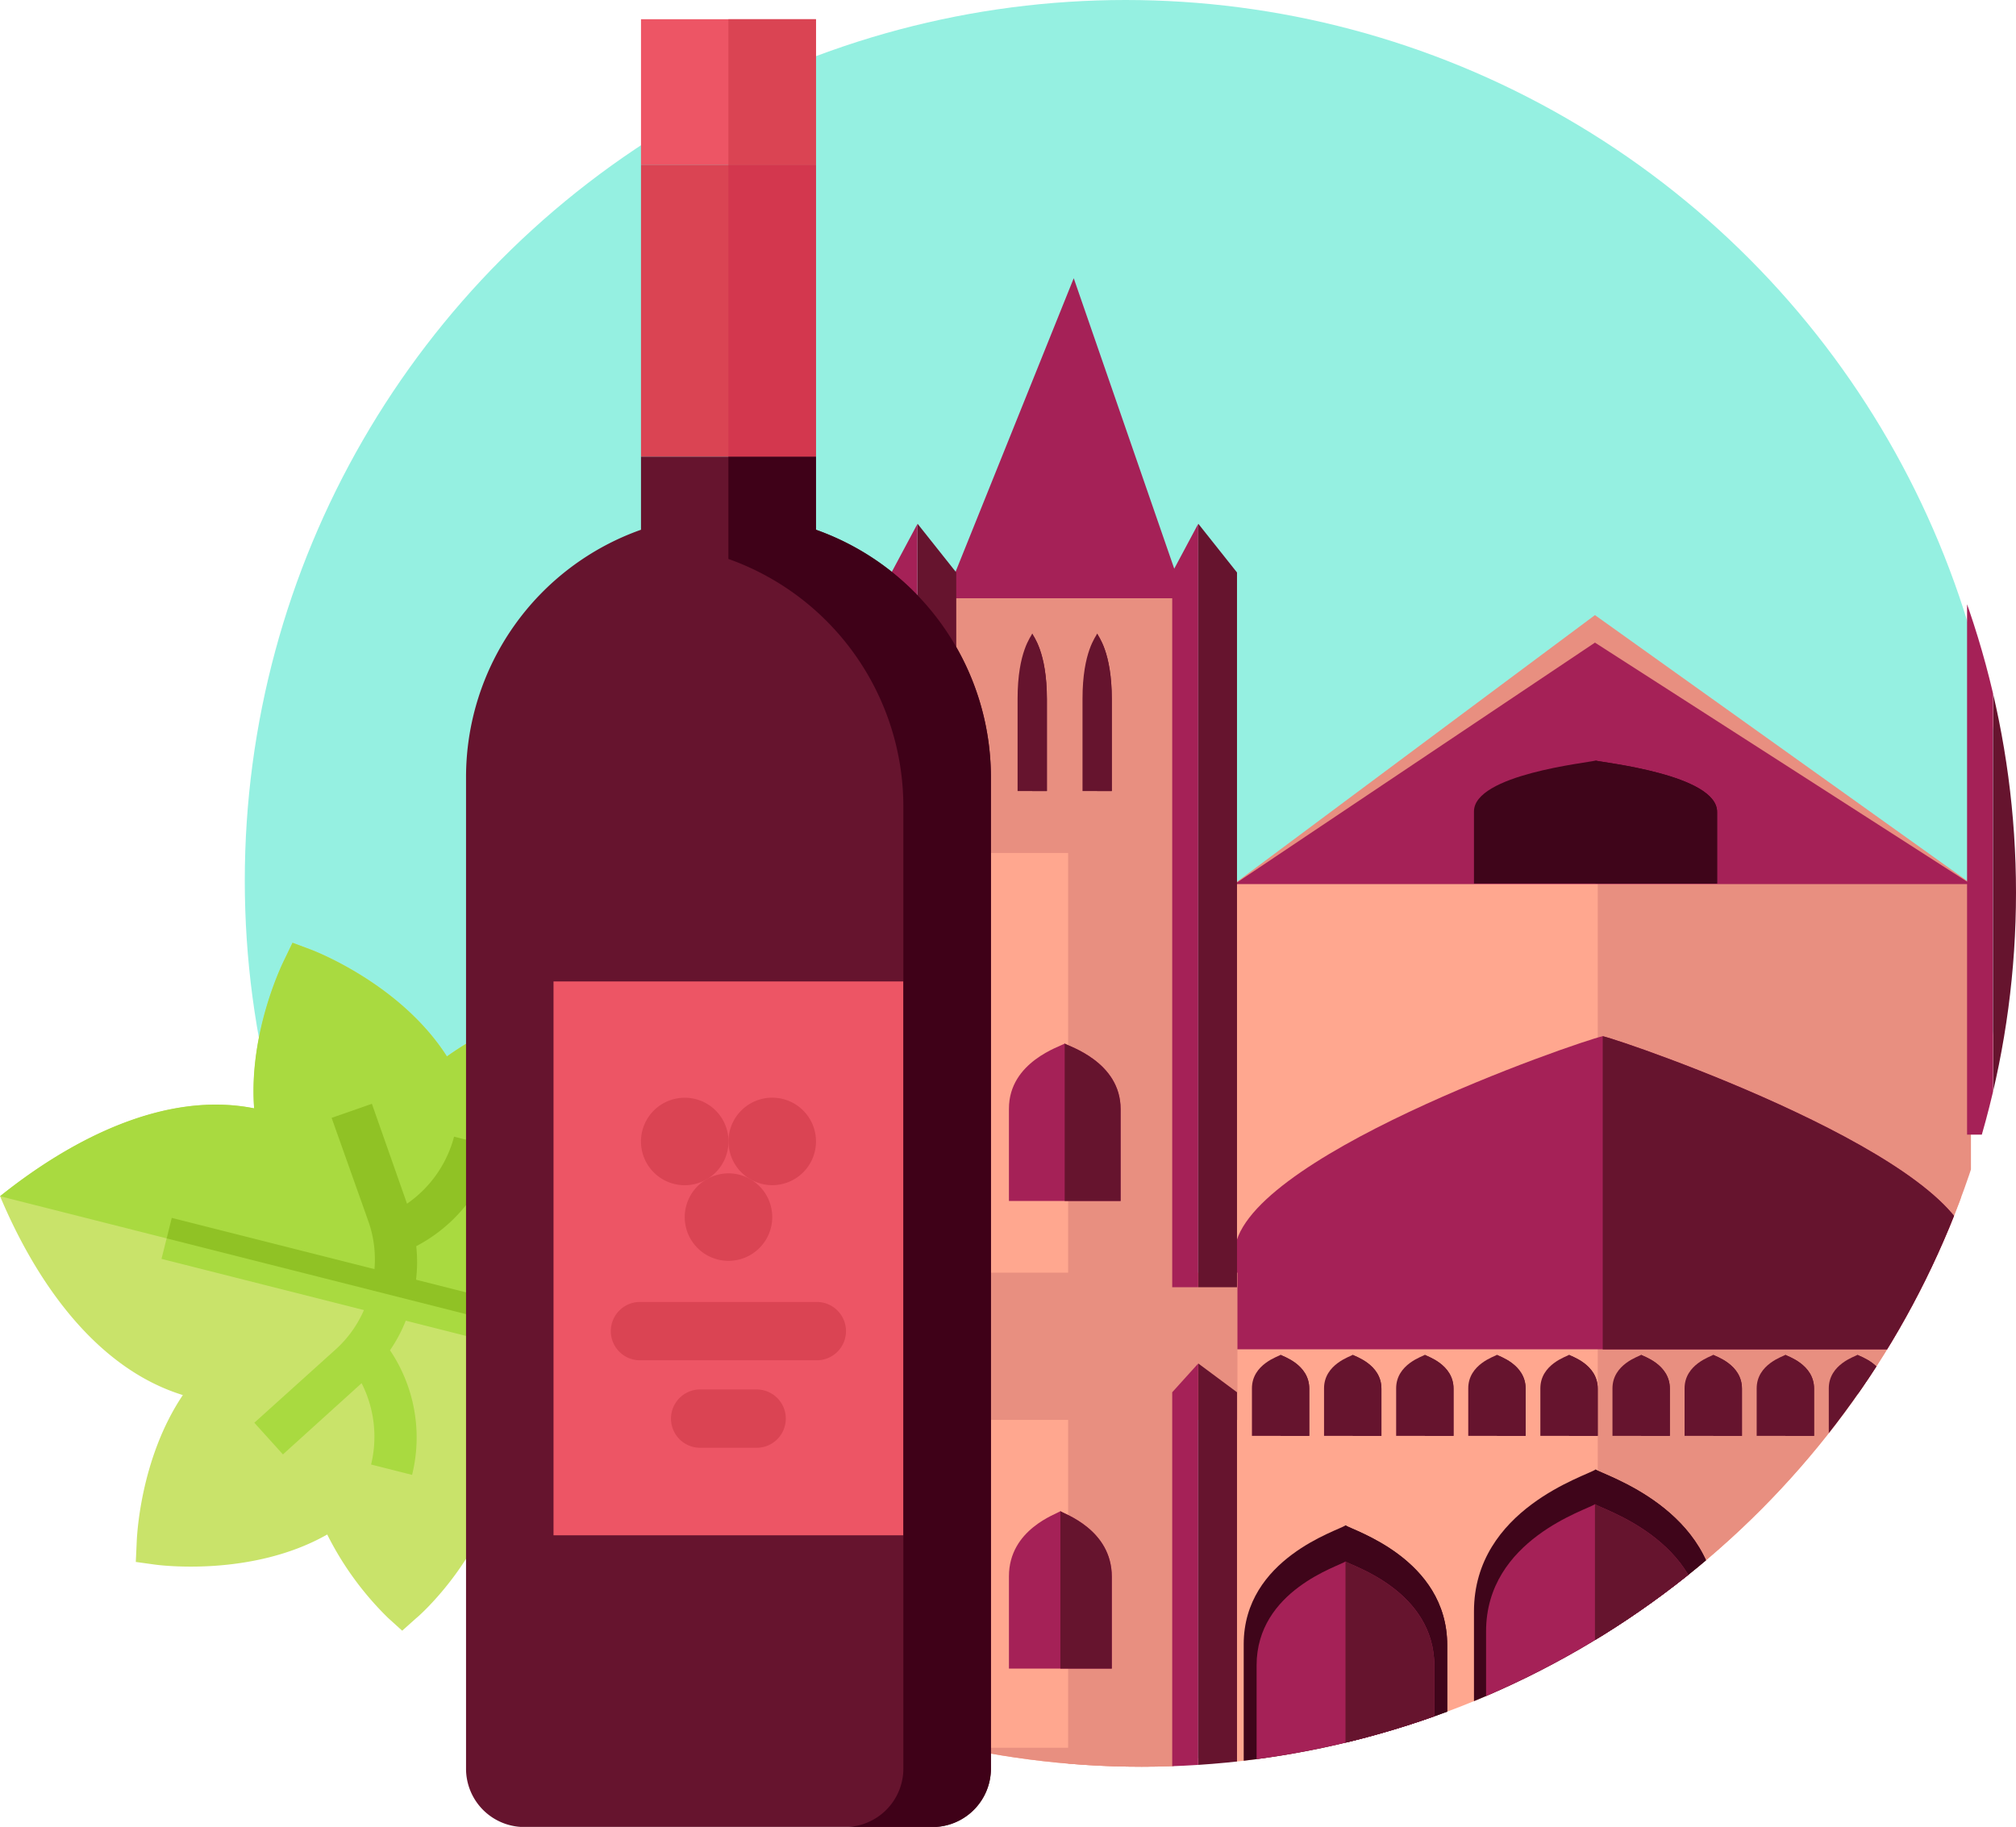 <svg id="Calque_1" data-name="Calque 1" xmlns="http://www.w3.org/2000/svg" xmlns:xlink="http://www.w3.org/1999/xlink" viewBox="0 0 716.01 648.96"><defs><style>.cls-1{fill:none;}.cls-2{fill:#95f0e1;}.cls-3{clip-path:url(#clip-path);}.cls-4{fill:#e88f80;}.cls-5{fill:#ffa78f;}.cls-6{fill:#3f051a;}.cls-7{fill:#a52157;}.cls-8{fill:#66142e;}.cls-9{fill:#962a3a;}.cls-10{fill:#c9e36a;}.cls-11{fill:#a9da40;}.cls-12{fill:#90c225;}.cls-13{fill:#ed5565;}.cls-14{fill:#da4453;}.cls-15{fill:#3f0118;}.cls-16{fill:#d3374e;}</style><clipPath id="clip-path"><circle class="cls-1" cx="405.49" cy="317.06" r="310.52"/></clipPath></defs><circle class="cls-2" cx="399.76" cy="312.82" r="312.82"/><g class="cls-3"><polyline class="cls-4" points="700 313.87 438.46 313.87 566.47 218.5"/><rect class="cls-5" x="438.46" y="313.87" width="257.99" height="330.25"/><rect class="cls-4" x="567.46" y="313.87" width="132.55" height="330.25"/><path class="cls-6" d="M477.87,541.84c-2.48,1.87-36.15,11.7-36.15,42.23V643.9H514V584.41C514,553.63,480.14,543.54,477.87,541.84Z"/><path class="cls-6" d="M514,584.41V643.9H477.87V541.84C480.14,543.54,514,553.63,514,584.41Z"/><path class="cls-6" d="M655,541.84c-2.48,1.87-36.15,11.7-36.15,42.23V643.9h72.3V584.41C691.14,553.63,657.26,543.54,655,541.84Z"/><path class="cls-6" d="M691.14,584.41V643.9H655V541.84C657.26,543.54,691.14,553.63,691.14,584.41Z"/><path class="cls-6" d="M566.68,522c-3,2.23-43.18,14-43.18,50.43V643.9h86.35V572.84C609.85,536.07,569.39,524,566.68,522Z"/><path class="cls-6" d="M609.85,572.84V643.9H566.68V522C569.39,524,609.85,536.07,609.85,572.84Z"/><path class="cls-7" d="M477.87,554.68c-2.16,1.63-31.57,10.22-31.57,36.87v52.26h63.14v-52C509.44,565,479.85,556.16,477.87,554.68Z"/><path class="cls-8" d="M509.44,591.85v52H477.87V554.68C479.85,556.16,509.44,565,509.44,591.85Z"/><path class="cls-7" d="M655,554.68c-2.16,1.63-31.57,10.22-31.57,36.87v52.26h63.14v-52C686.56,565,657,556.16,655,554.68Z"/><path class="cls-8" d="M686.56,591.85v52H655V554.68C657,556.16,686.56,565,686.56,591.85Z"/><path class="cls-7" d="M566.47,534.32c-2.66,2-38.67,12.51-38.67,45.16v64h77.33V579.84C605.13,546.92,568.89,536.13,566.47,534.32Z"/><path class="cls-8" d="M605.13,579.84v63.64H566.47V534.32C568.89,536.13,605.13,546.92,605.13,579.84Z"/><path class="cls-9" d="M695.51,493.28v16.77H685.32V481.28C686,481.76,695.51,484.6,695.51,493.28Z"/><path class="cls-7" d="M569.23,368.08c-9,2-130.77,44-130.77,77.23v34H700V445.68C700,412.13,577.45,369.93,569.23,368.08Z"/><path class="cls-8" d="M700,445.68v33.66H569.23V368.08C577.45,369.93,700,412.13,700,445.68Z"/><polyline class="cls-7" points="700 314.06 438.46 314.06 566.47 228.27"/><path class="cls-6" d="M566.68,270.18c-3,.8-43.18,5-43.18,18.07v25.62h86.35V288.4C609.85,275.22,569.39,270.9,566.68,270.18Z"/><path class="cls-6" d="M609.85,288.4v25.47H566.68V270.18C569.39,270.9,609.85,275.22,609.85,288.4Z"/><path class="cls-8" d="M506.05,481.28c-.7.53-10.19,3.3-10.19,11.9v16.87h20.38V493.28C516.24,484.6,506.69,481.76,506.05,481.28Z"/><path class="cls-8" d="M516.24,493.28v16.77H506.05V481.28C506.69,481.76,516.24,484.6,516.24,493.28Z"/><path class="cls-8" d="M531.66,481.28c-.7.53-10.19,3.3-10.19,11.9v16.87h20.38V493.28C541.85,484.6,532.3,481.76,531.66,481.28Z"/><path class="cls-8" d="M541.85,493.28v16.77H531.66V481.28C532.3,481.76,541.85,484.6,541.85,493.28Z"/><path class="cls-8" d="M557.27,481.28c-.7.53-10.19,3.3-10.19,11.9v16.87h20.38V493.28C567.46,484.6,557.91,481.76,557.27,481.28Z"/><path class="cls-8" d="M567.46,493.28v16.77H557.27V481.28C557.91,481.76,567.46,484.6,567.46,493.28Z"/><path class="cls-8" d="M582.88,481.28c-.7.53-10.19,3.3-10.19,11.9v16.87h20.38V493.28C593.07,484.6,583.52,481.76,582.88,481.28Z"/><path class="cls-8" d="M593.07,493.28v16.77H582.88V481.28C583.52,481.76,593.07,484.6,593.07,493.28Z"/><path class="cls-8" d="M608.49,481.28c-.7.53-10.19,3.3-10.19,11.9v16.87h20.38V493.28C618.68,484.6,609.13,481.76,608.49,481.28Z"/><path class="cls-8" d="M618.68,493.28v16.77H608.49V481.28C609.13,481.76,618.68,484.6,618.68,493.28Z"/><path class="cls-8" d="M634.1,481.28c-.7.53-10.19,3.3-10.19,11.9v16.87h20.38V493.28C644.29,484.6,634.74,481.76,634.1,481.28Z"/><path class="cls-8" d="M644.29,493.28v16.77H634.1V481.28C634.74,481.76,644.29,484.6,644.29,493.28Z"/><path class="cls-8" d="M659.71,481.28c-.7.53-10.19,3.3-10.19,11.9v16.87H669.9V493.28C669.9,484.6,660.35,481.76,659.71,481.28Z"/><path class="cls-8" d="M669.9,493.28v16.77H659.71V481.28C660.35,481.76,669.9,484.6,669.9,493.28Z"/><path class="cls-8" d="M685.32,481.28c-.7.53-10.19,3.3-10.19,11.9v16.87h20.38V493.28C695.51,484.6,686,481.76,685.32,481.28Z"/><path class="cls-8" d="M454.83,481.28c-.7.53-10.19,3.3-10.19,11.9v16.87H465V493.28C465,484.6,455.47,481.76,454.83,481.28Z"/><path class="cls-8" d="M465,493.28v16.77H454.83V481.28C455.47,481.76,465,484.6,465,493.28Z"/><path class="cls-8" d="M480.44,481.28c-.7.53-10.19,3.3-10.19,11.9v16.87h20.38V493.28C490.63,484.6,481.08,481.76,480.44,481.28Z"/><path class="cls-8" d="M490.63,493.28v16.77H480.44V481.28C481.08,481.76,490.63,484.6,490.63,493.28Z"/><rect class="cls-5" x="339.38" y="212.52" width="69.08" height="431.94"/><rect class="cls-4" x="379.36" y="212.52" width="37.55" height="431.94"/><rect class="cls-4" x="339.38" y="211.1" width="76.7" height="91.89"/><rect class="cls-4" x="339.79" y="620.84" width="76.7" height="23.7"/><rect class="cls-4" x="316.78" y="452.07" width="122.72" height="52.3"/><polyline class="cls-7" points="420.68 212.52 335.6 212.52 381.35 98.83"/><polygon class="cls-8" points="325.9 644.46 339.63 644.46 339.63 494.56 325.9 484.35 325.9 644.46"/><polygon class="cls-7" points="316.62 644.46 325.86 644.46 325.86 484.35 316.62 494.56 316.62 644.46"/><polygon class="cls-8" points="425.61 644.46 439.34 644.46 439.34 494.56 425.61 484.35 425.61 644.46"/><polygon class="cls-7" points="416.33 644.46 425.56 644.46 425.56 484.35 416.33 494.56 416.33 644.46"/><polygon class="cls-8" points="325.9 457.26 339.63 457.26 339.63 203.36 325.9 186.07 325.9 457.26"/><polygon class="cls-7" points="316.62 457.26 325.86 457.26 325.86 186.07 316.62 203.36 316.62 457.26"/><polygon class="cls-8" points="425.61 457.26 439.34 457.26 439.34 203.36 425.61 186.07 425.61 457.26"/><polygon class="cls-7" points="416.33 457.26 425.56 457.26 425.56 186.07 416.33 203.36 416.33 457.26"/><path class="cls-7" d="M376.61,536.8c-1.26,1-18.27,6.41-18.27,23.14v32.78h36.53v-32.6C394.87,543.26,377.75,537.73,376.61,536.8Z"/><path class="cls-8" d="M394.87,560.12v32.6H376.61V536.8C377.75,537.73,394.87,543.26,394.87,560.12Z"/><path class="cls-7" d="M378.14,370.69c-1.36,1-19.8,6.41-19.8,23.13V426.6H398V394C398,377.14,379.39,371.62,378.14,370.69Z"/><path class="cls-8" d="M398,394V426.6H378.14V370.69C379.39,371.62,398,377.14,398,394Z"/><path class="cls-8" d="M366.61,225.07c-.35,1-5.2,6.41-5.2,23.13V281h10.41V248.39C371.82,231.52,366.94,226,366.61,225.07Z"/><path class="cls-8" d="M371.82,248.39V281h-5.21V225.07C366.94,226,371.82,231.52,371.82,248.39Z"/><path class="cls-8" d="M389.67,225.07c-.36,1-5.2,6.41-5.2,23.13V281h10.4V248.39C394.87,231.52,390,226,389.67,225.07Z"/><path class="cls-8" d="M394.87,248.39V281h-5.2V225.07C390,226,394.87,231.52,394.87,248.39Z"/><rect class="cls-4" x="698.8" y="452.07" width="122.72" height="52.3"/><polygon class="cls-8" points="707.91 644.46 721.64 644.46 721.64 494.56 707.91 484.35 707.91 644.46"/><polygon class="cls-7" points="698.63 644.46 707.87 644.46 707.87 484.35 698.63 494.56 698.63 644.46"/><polygon class="cls-8" points="707.91 457.26 721.64 457.26 721.64 203.36 707.91 186.07 707.91 457.26"/><polygon class="cls-7" points="698.63 403.04 707.87 403.04 707.87 131.85 698.63 149.15 698.63 403.04"/></g><path class="cls-10" d="M192.43,359a110.92,110.92,0,0,0-33.7,16.26c-16.42-25.69-47-37.46-48.47-38l-6.37-2.38L101,341c-.62,1.24-12.71,25.75-10.71,52.74-31.7-6.32-65,11-90.25,31.22C12.77,455.26,34,486,64.94,495.56c-15.4,22.9-16.36,51.16-16.4,52.54l-.31,6.74,6.74.93c1.49.22,34.47,4.54,61.25-10.68a110.55,110.55,0,0,0,21.62,29.64l5,4.53,5-4.47c1.13-.8,22-19.53,28.53-45.44a63.08,63.08,0,0,0,1.91-14.85c.2-18.54-4-35.56-11.3-47.16l.18-.11c11.93-6.74,23.58-19.74,32.19-36,15.78-29.3,2.59-65.94,1.9-67.51L199,357.41Z"/><path class="cls-11" d="M199,357.41l2.28,6.31c.69,1.57,13.88,38.21-1.9,67.51-8.61,16.26-20.26,29.26-32.19,36L0,424.92c25.26-20.25,58.55-37.54,90.25-31.22-2-27,10.09-51.5,10.71-52.74l2.93-6.07,6.37,2.38c1.42.52,32.05,12.29,48.47,38A110.92,110.92,0,0,1,192.43,359Z"/><path class="cls-10" d="M253.36,420.57l5.06,14.29a53.51,53.51,0,0,0-35.75,46.41,41.83,41.83,0,0,0-.16,6.15l-15,.54a86,86,0,0,1,.47-10.41A68.89,68.89,0,0,1,253.36,420.57Z"/><path class="cls-12" d="M253.36,420.57l5.06,14.29a53.51,53.51,0,0,0-35.75,46.41L208,477.55A68.89,68.89,0,0,1,253.36,420.57Z"/><path class="cls-11" d="M144.56,427.58a41.94,41.94,0,0,0,16.71-23.81l14.56,3.69a55.5,55.5,0,0,1-28,35.21,52.11,52.11,0,0,1-.07,11.91l43.67,11.05A60.09,60.09,0,0,1,218,480.09a60.65,60.65,0,0,1-10.29,96.37l-17.66,10.4-7.61-12.77L200,563.51a45.55,45.55,0,0,0-12.22-83.33l-43.67-11.05a52.08,52.08,0,0,1-5.6,10.51,55.43,55.43,0,0,1,7.85,44.27l-14.56-3.68a42,42,0,0,0-3.37-28.89l-27.94,25.3L90.33,505.39l29.1-26.24a40.72,40.72,0,0,0,9.83-13.78l-71.9-18.19L61,432.62,133,450.82a40.69,40.69,0,0,0-2.1-16.8l-13.12-36.93,14.3-5Z"/><path class="cls-12" d="M144.56,427.58a41.94,41.94,0,0,0,16.71-23.81l14.56,3.69a55.5,55.5,0,0,1-28,35.21,52.11,52.11,0,0,1-.07,11.91l43.67,11.05A60.09,60.09,0,0,1,218,480.09L59.2,439.9,61,432.62,133,450.82a40.69,40.69,0,0,0-2.1-16.8l-13.12-36.93,14.3-5Z"/><path class="cls-8" d="M289.8,188.18v-26H227.66v26a93.24,93.24,0,0,0-62.14,87.93V628.25A20.71,20.71,0,0,0,186.23,649h145a20.77,20.77,0,0,0,20.71-20.71V276.11A93.38,93.38,0,0,0,289.8,188.18Z"/><path class="cls-13" d="M227.66,6.83H289.8V58.51H227.66Z"/><path class="cls-14" d="M227.66,58.51H289.8V162.18H227.66Z"/><path class="cls-13" d="M196.59,545.37V348.63H320.87V545.37Z"/><path class="cls-15" d="M289.8,188.18v-26H258.7v36.37a93.39,93.39,0,0,1,62.14,87.93V327.9h0V566.11h0v62.14A20.77,20.77,0,0,1,300.13,649h31.1a20.77,20.77,0,0,0,20.71-20.71V276.11A93.38,93.38,0,0,0,289.8,188.18Z"/><path class="cls-16" d="M258.7,58.51h31.1V162.18H258.7Z"/><path class="cls-14" d="M258.7,6.83h31.1V58.51H258.7Z"/><path class="cls-14" d="M258.73,405.47a15.54,15.54,0,1,1-15.54-15.53A15.52,15.52,0,0,1,258.73,405.47Z"/><path class="cls-14" d="M258.73,416.8a15.54,15.54,0,1,1-15.54,15.54A15.58,15.58,0,0,1,258.73,416.8Z"/><path class="cls-14" d="M258.73,405.47A15.54,15.54,0,1,1,274.26,421,15.58,15.58,0,0,1,258.73,405.47Z"/><path class="cls-14" d="M289.78,483.2H227.62a10.36,10.36,0,1,1,0-20.71h62.16a10.36,10.36,0,1,1,0,20.71Z"/><path class="cls-14" d="M269.05,514.28h-20.7a10.36,10.36,0,0,1,0-20.71h20.7a10.36,10.36,0,0,1,0,20.71Z"/></svg>